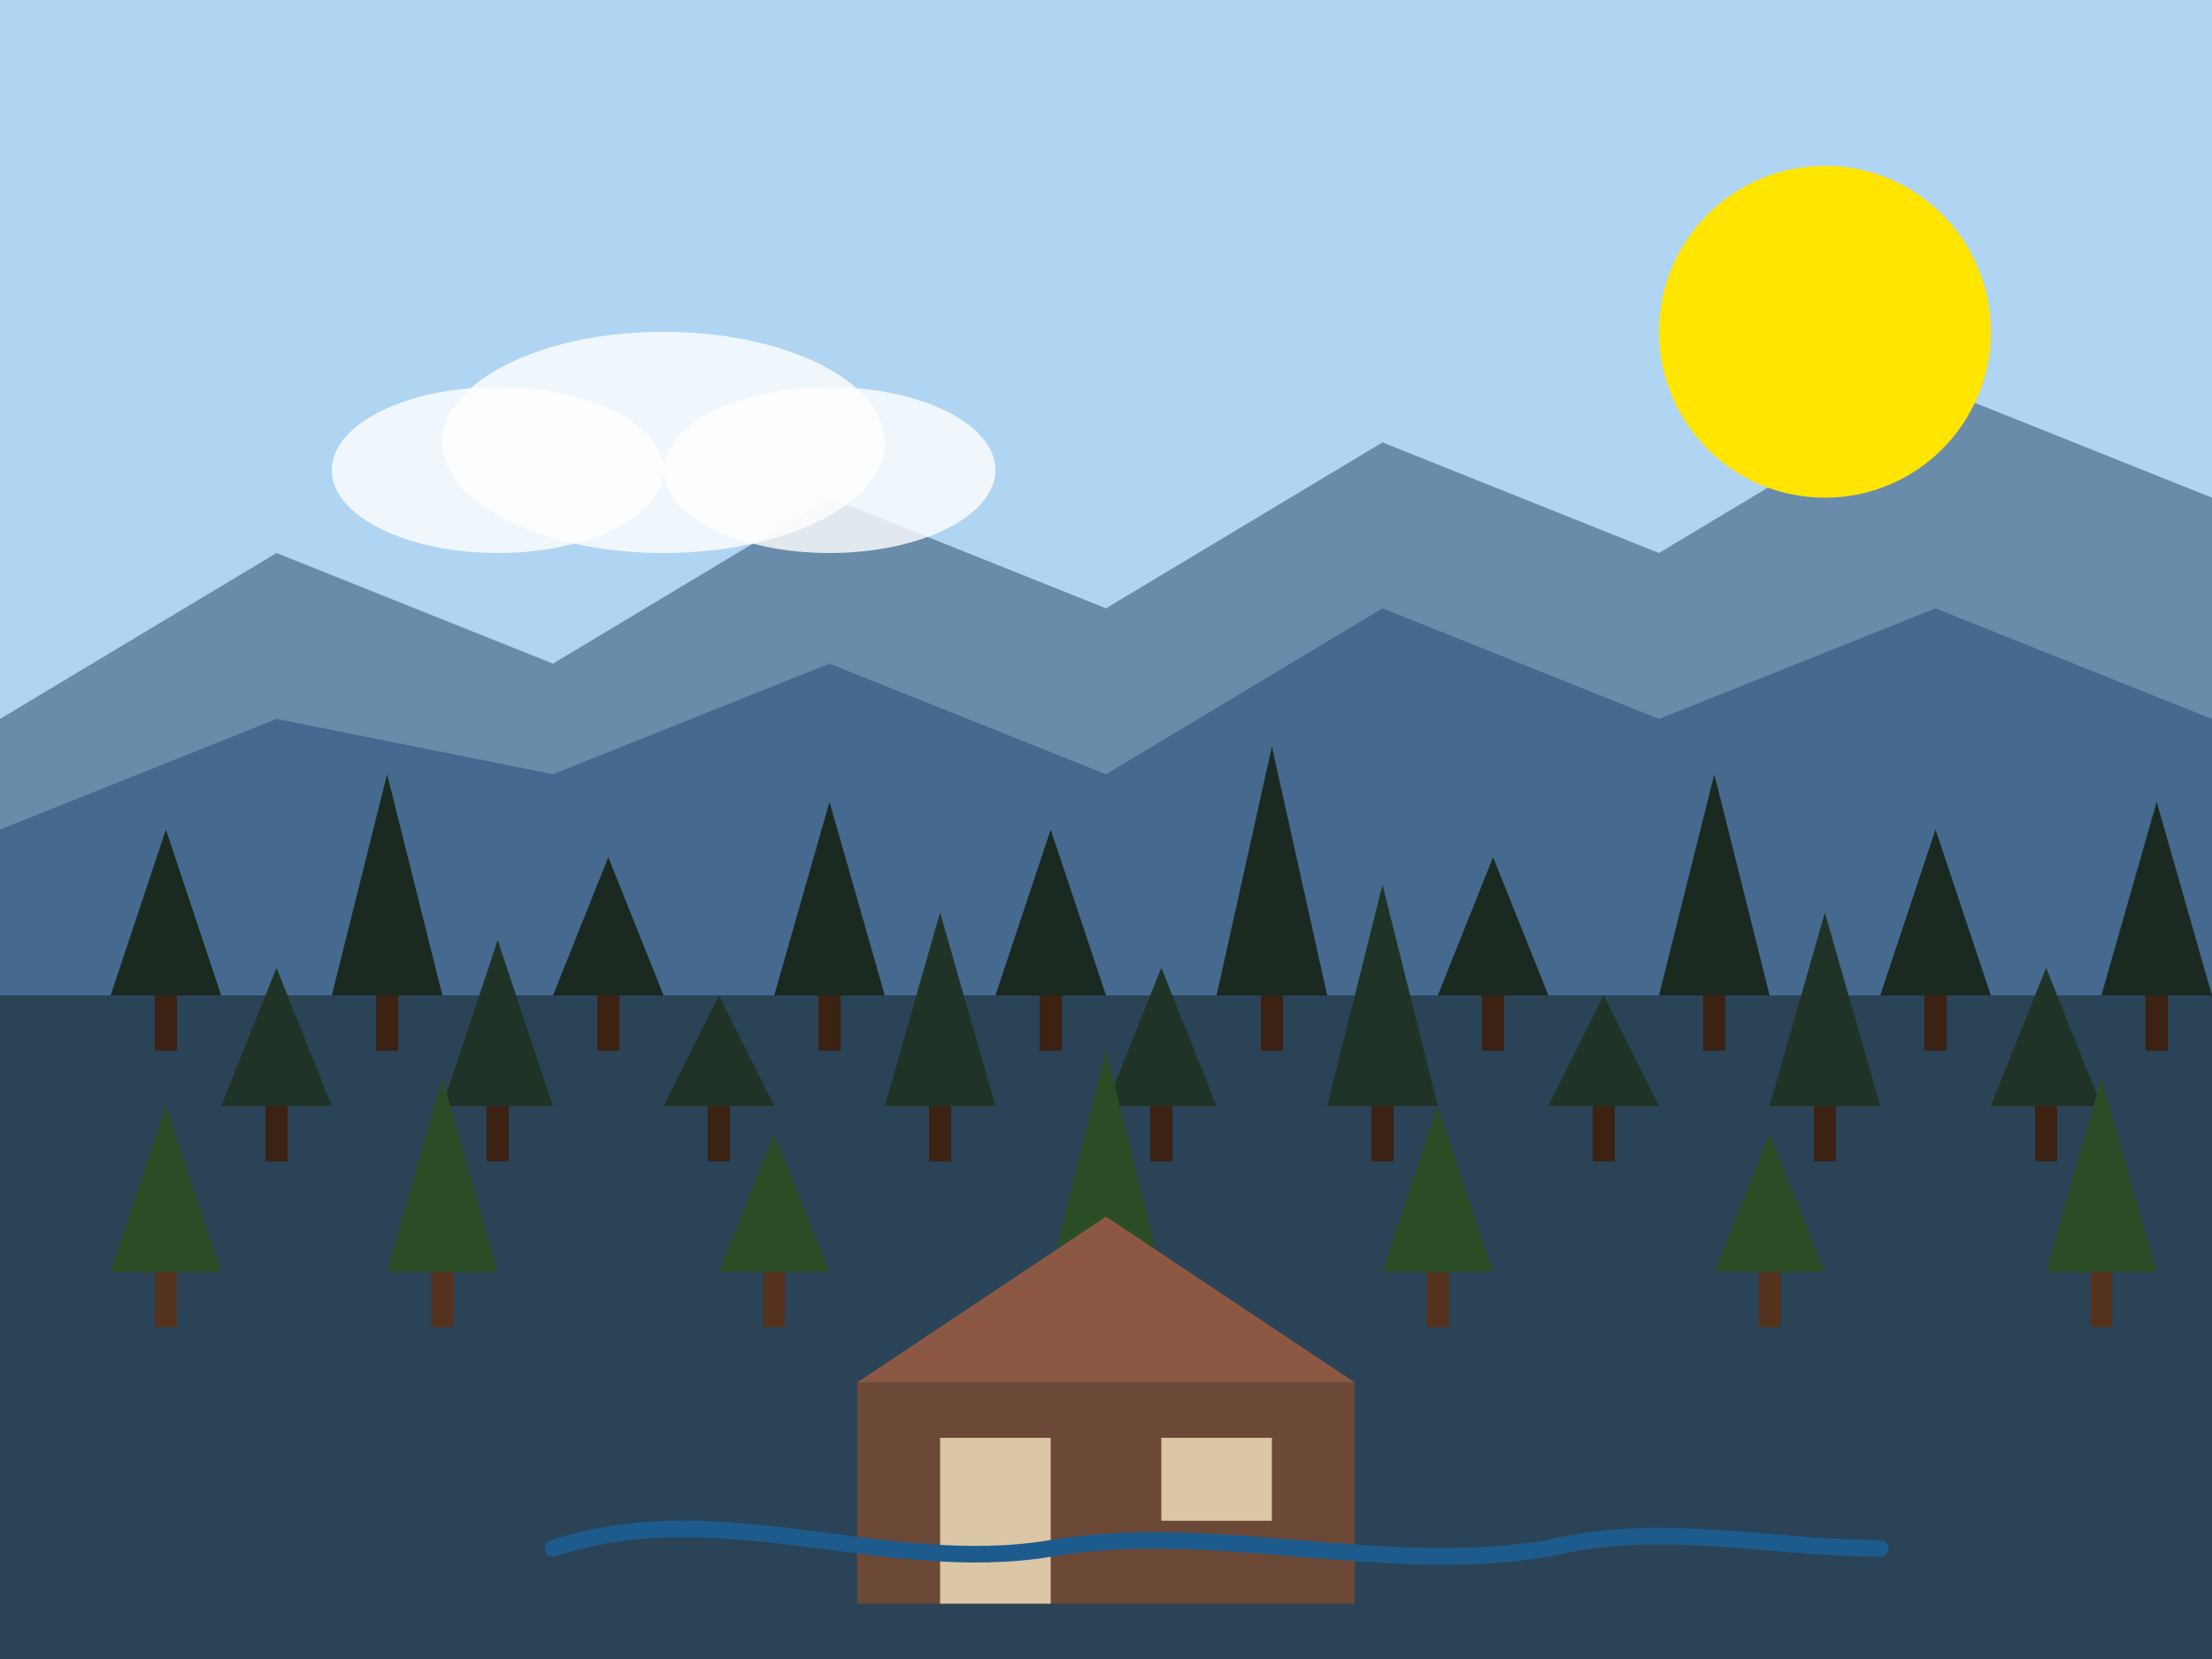 <svg width="400" height="300" viewBox="0 0 400 300" fill="none" xmlns="http://www.w3.org/2000/svg">
  <!-- Sky Background -->
  <rect width="400" height="300" fill="#B0D5F2"/>
  
  <!-- Mountains Background -->
  <path d="M0 130L50 100L100 120L150 90L200 110L250 80L300 100L350 70L400 90V300H0V130Z" fill="#6A8CAB"/>
  
  <!-- Nearer Mountains -->
  <path d="M0 150L50 130L100 140L150 120L200 140L250 110L300 130L350 110L400 130V300H0V150Z" fill="#466A8F"/>
  
  <!-- Black Forest Trees -->
  <path d="M0 180H400V300H0V180Z" fill="#2A4356"/>
  
  <!-- Dark Pine Trees (Black Forest) -->
  <path d="M20 180L30 150L40 180H20Z" fill="#1A2A21"/>
  <rect x="28" y="180" width="4" height="10" fill="#3B2213"/>
  
  <path d="M60 180L70 140L80 180H60Z" fill="#1A2A21"/>
  <rect x="68" y="180" width="4" height="10" fill="#3B2213"/>
  
  <path d="M100 180L110 155L120 180H100Z" fill="#1A2A21"/>
  <rect x="108" y="180" width="4" height="10" fill="#3B2213"/>
  
  <path d="M140 180L150 145L160 180H140Z" fill="#1A2A21"/>
  <rect x="148" y="180" width="4" height="10" fill="#3B2213"/>
  
  <path d="M180 180L190 150L200 180H180Z" fill="#1A2A21"/>
  <rect x="188" y="180" width="4" height="10" fill="#3B2213"/>
  
  <path d="M220 180L230 135L240 180H220Z" fill="#1A2A21"/>
  <rect x="228" y="180" width="4" height="10" fill="#3B2213"/>
  
  <path d="M260 180L270 155L280 180H260Z" fill="#1A2A21"/>
  <rect x="268" y="180" width="4" height="10" fill="#3B2213"/>
  
  <path d="M300 180L310 140L320 180H300Z" fill="#1A2A21"/>
  <rect x="308" y="180" width="4" height="10" fill="#3B2213"/>
  
  <path d="M340 180L350 150L360 180H340Z" fill="#1A2A21"/>
  <rect x="348" y="180" width="4" height="10" fill="#3B2213"/>
  
  <path d="M380 180L390 145L400 180H380Z" fill="#1A2A21"/>
  <rect x="388" y="180" width="4" height="10" fill="#3B2213"/>
  
  <!-- Medium Pine Trees (foreground layer) -->
  <path d="M40 200L50 175L60 200H40Z" fill="#1F3426"/>
  <rect x="48" y="200" width="4" height="10" fill="#3B2213"/>
  
  <path d="M80 200L90 170L100 200H80Z" fill="#1F3426"/>
  <rect x="88" y="200" width="4" height="10" fill="#3B2213"/>
  
  <path d="M120 200L130 180L140 200H120Z" fill="#1F3426"/>
  <rect x="128" y="200" width="4" height="10" fill="#3B2213"/>
  
  <path d="M160 200L170 165L180 200H160Z" fill="#1F3426"/>
  <rect x="168" y="200" width="4" height="10" fill="#3B2213"/>
  
  <path d="M200 200L210 175L220 200H200Z" fill="#1F3426"/>
  <rect x="208" y="200" width="4" height="10" fill="#3B2213"/>
  
  <path d="M240 200L250 160L260 200H240Z" fill="#1F3426"/>
  <rect x="248" y="200" width="4" height="10" fill="#3B2213"/>
  
  <path d="M280 200L290 180L300 200H280Z" fill="#1F3426"/>
  <rect x="288" y="200" width="4" height="10" fill="#3B2213"/>
  
  <path d="M320 200L330 165L340 200H320Z" fill="#1F3426"/>
  <rect x="328" y="200" width="4" height="10" fill="#3B2213"/>
  
  <path d="M360 200L370 175L380 200H360Z" fill="#1F3426"/>
  <rect x="368" y="200" width="4" height="10" fill="#3B2213"/>
  
  <!-- Foreground Pine Trees -->
  <path d="M20 230L30 200L40 230H20Z" fill="#2B4D26"/>
  <rect x="28" y="230" width="4" height="10" fill="#54321E"/>
  
  <path d="M70 230L80 195L90 230H70Z" fill="#2B4D26"/>
  <rect x="78" y="230" width="4" height="10" fill="#54321E"/>
  
  <path d="M130 230L140 205L150 230H130Z" fill="#2B4D26"/>
  <rect x="138" y="230" width="4" height="10" fill="#54321E"/>
  
  <path d="M190 230L200 190L210 230H190Z" fill="#2B4D26"/>
  <rect x="198" y="230" width="4" height="10" fill="#54321E"/>
  
  <path d="M250 230L260 200L270 230H250Z" fill="#2B4D26"/>
  <rect x="258" y="230" width="4" height="10" fill="#54321E"/>
  
  <path d="M310 230L320 205L330 230H310Z" fill="#2B4D26"/>
  <rect x="318" y="230" width="4" height="10" fill="#54321E"/>
  
  <path d="M370 230L380 195L390 230H370Z" fill="#2B4D26"/>
  <rect x="378" y="230" width="4" height="10" fill="#54321E"/>
  
  <!-- Small Traditional House -->
  <rect x="155" y="250" width="90" height="40" fill="#6C4836"/>
  <path d="M155 250L200 220L245 250H155Z" fill="#8C5844"/>
  <rect x="170" y="260" width="20" height="30" fill="#DBC6A5"/>
  <rect x="210" y="260" width="20" height="15" fill="#DBC6A5"/>
  
  <!-- Small Creek -->
  <path d="M100 280C130 270 160 285 190 280C220 275 250 285 280 280C300 275 320 280 340 280" stroke="#1E5B8D" stroke-width="3" stroke-linecap="round"/>
  
  <!-- Sun -->
  <circle cx="330" cy="60" r="30" fill="#FFE500"/>
  
  <!-- Small Cloud -->
  <ellipse cx="120" cy="80" rx="40" ry="20" fill="white" fill-opacity="0.8"/>
  <ellipse cx="150" cy="85" rx="30" ry="15" fill="white" fill-opacity="0.8"/>
  <ellipse cx="90" cy="85" rx="30" ry="15" fill="white" fill-opacity="0.8"/>
</svg>